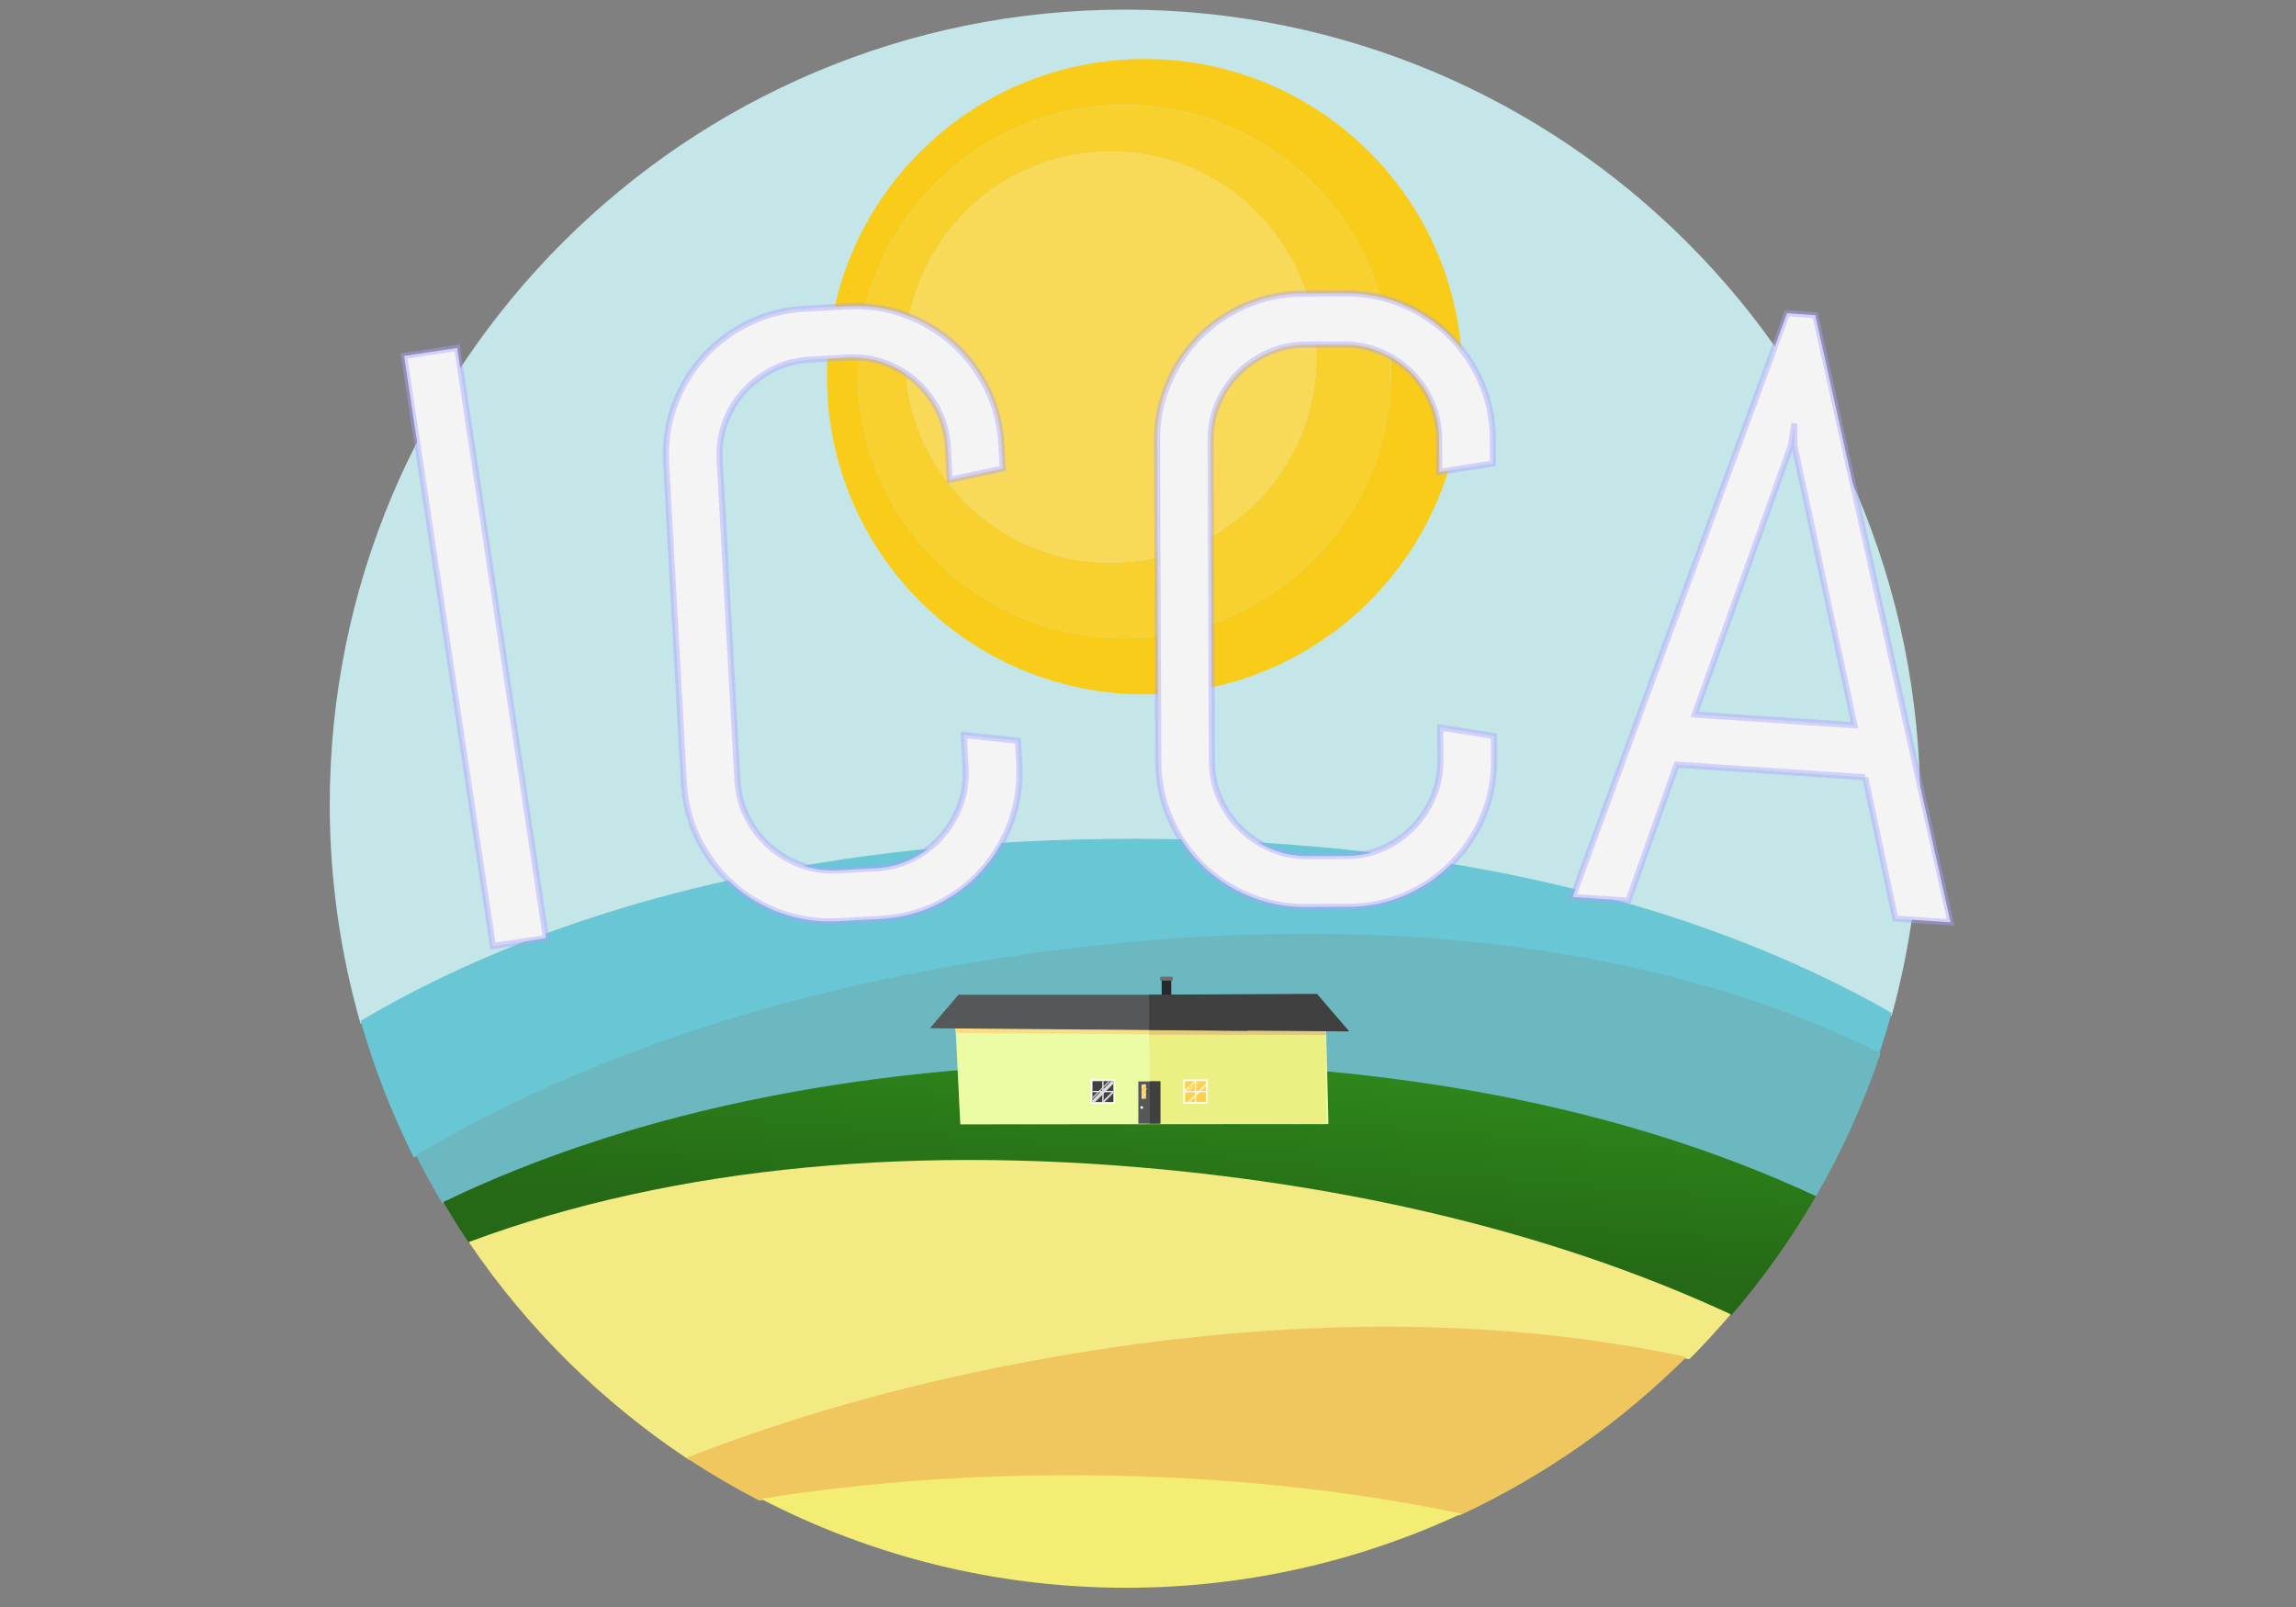 <?xml version="1.0" encoding="utf-8"?>
<svg id="master-artboard" viewBox="0 0 1400 980" version="1.1" xmlns="http://www.w3.org/2000/svg" x="0px" y="0px" style="enable-background:new 0 0 1400 980;" width="1400px" height="980px"><rect x="0" y="0" width="1400" height="980" fill="#808080" stroke="none"/><defs><path id="text-path-0" d="M 523.946 510.711 A 100 8 0 0 1 781.775 510.711 A 100 8 0 0 1 523.946 510.711 Z" style="fill: none; stroke: red; stroke-width: 2;"/><linearGradient id="gradient-0" gradientUnits="userSpaceOnUse" x1="950.1" y1="1932.479" x2="950.1" y2="2196.6">
                <stop offset="0" style="stop-color: #f8d858"/>
                <stop offset="1" style="stop-color: #e1b609"/>
              </linearGradient><linearGradient id="gradient-1" gradientUnits="userSpaceOnUse" x1="997.8" y1="1866.8" x2="997.8" y2="2175.3">
                <stop offset="0" style="stop-color: #f8d858"/>
                <stop offset="1" style="stop-color: #e1b609"/>
              </linearGradient><linearGradient id="gradient-2" gradientUnits="userSpaceOnUse" x1="1047.85" y1="1823.345" x2="1047.85" y2="2153.3">
                <stop offset="0" style="stop-color: #f8d858"/>
                <stop offset="1" style="stop-color: #e1b609"/>
              </linearGradient><linearGradient id="gradient-3" gradientUnits="userSpaceOnUse" x1="910.562" y1="1811.434" x2="910.562" y2="2670.542">
                <stop offset="0" style="stop-color: #f8d858"/>
                <stop offset="1" style="stop-color: rgb(219, 198, 92);"/>
              </linearGradient><linearGradient id="gradient-4" gradientUnits="userSpaceOnUse" x1="428.733" y1="2340.782" x2="428.733" y2="2359.49">
                <stop offset="0" style="stop-color: #f8d858"/>
                <stop offset="1" style="stop-color: #e1b609"/>
              </linearGradient><linearGradient id="gradient-5" gradientUnits="userSpaceOnUse" x1="950.1" y1="1932.479" x2="950.1" y2="2196.6">
                
                
              </linearGradient><linearGradient id="gradient-6" gradientUnits="userSpaceOnUse" x1="997.8" y1="1866.8" x2="997.8" y2="2175.3">
                
                
              </linearGradient><linearGradient id="gradient-7" gradientUnits="userSpaceOnUse" x1="1047.85" y1="1823.345" x2="1047.85" y2="2153.3">
                <stop offset="0" style="stop-color: #f7b263"/>
                <stop offset="1" style="stop-color: #e8810c"/>
              </linearGradient><linearGradient id="gradient-8" gradientUnits="userSpaceOnUse" x1="910.562" y1="1811.434" x2="910.562" y2="2670.542">
                <stop offset="0" style="stop-color: rgb(214, 154, 86);"/>
                <stop offset="1" style="stop-color: #e8810c"/>
              </linearGradient><linearGradient id="gradient-9" gradientUnits="userSpaceOnUse" x1="428.733" y1="2340.782" x2="428.733" y2="2359.49">
                <stop offset="0" style="stop-color: #f7b263"/>
                <stop offset="1" style="stop-color: #e8810c"/>
              </linearGradient><linearGradient id="gradient-10" gradientUnits="userSpaceOnUse" x1="950.1" y1="1932.479" x2="950.1" y2="2196.6">
                <stop offset="0" style="stop-color: #a47642"/>
                <stop offset="1" style="stop-color: #5b4225"/>
              </linearGradient><linearGradient id="gradient-11" gradientUnits="userSpaceOnUse" x1="997.8" y1="1866.8" x2="997.8" y2="2175.3">
                <stop offset="0" style="stop-color: #a47642"/>
                <stop offset="1" style="stop-color: #5b4225"/>
              </linearGradient><linearGradient id="gradient-12" gradientUnits="userSpaceOnUse" x1="1047.85" y1="1823.345" x2="1047.85" y2="2153.3">
                <stop offset="0" style="stop-color: #a47642"/>
                <stop offset="1" style="stop-color: #5b4225"/>
              </linearGradient><linearGradient id="gradient-13" gradientUnits="userSpaceOnUse" x1="910.562" y1="1811.434" x2="910.562" y2="2670.542">
                <stop offset="0" style="stop-color: #a47642"/>
                <stop offset="1" style="stop-color: rgb(136, 98, 55);"/>
              </linearGradient><linearGradient id="gradient-14" gradientUnits="userSpaceOnUse" x1="428.733" y1="2340.782" x2="428.733" y2="2359.49">
                <stop offset="0" style="stop-color: #a47642"/>
                <stop offset="1" style="stop-color: #5b4225"/>
              </linearGradient><linearGradient id="gradient-15" gradientUnits="userSpaceOnUse" x1="950.1" y1="1932.479" x2="950.1" y2="2196.6">
                <stop offset="0" style="stop-color: #f8d858"/>
                <stop offset="1" style="stop-color: #e1b609"/>
              </linearGradient><linearGradient id="gradient-16" gradientUnits="userSpaceOnUse" x1="997.8" y1="1866.8" x2="997.8" y2="2175.3">
                <stop offset="0" style="stop-color: #f8d858"/>
                <stop offset="1" style="stop-color: #e1b609"/>
              </linearGradient><linearGradient id="gradient-17" gradientUnits="userSpaceOnUse" x1="1047.85" y1="1823.345" x2="1047.85" y2="2153.3">
                <stop offset="0" style="stop-color: #f8d858"/>
                <stop offset="1" style="stop-color: #e1b609"/>
              </linearGradient><linearGradient id="gradient-18" gradientUnits="userSpaceOnUse" x1="910.562" y1="1811.434" x2="910.562" y2="2670.542">
                <stop offset="0" style="stop-color: #f8d858"/>
                <stop offset="1" style="stop-color: rgb(219, 198, 92);"/>
              </linearGradient><linearGradient id="gradient-19" gradientUnits="userSpaceOnUse" x1="428.733" y1="2340.782" x2="428.733" y2="2359.49">
                <stop offset="0" style="stop-color: #f8d858"/>
                <stop offset="1" style="stop-color: #e1b609"/>
              </linearGradient><linearGradient id="gradient-20" gradientUnits="userSpaceOnUse" x1="950.1" y1="1932.479" x2="950.1" y2="2196.6">
                <stop offset="0" style="stop-color: #f7b263"/>
                <stop offset="1" style="stop-color: #e8810c"/>
              </linearGradient><linearGradient id="gradient-21" gradientUnits="userSpaceOnUse" x1="997.8" y1="1866.8" x2="997.8" y2="2175.3">
                <stop offset="0" style="stop-color: #f7b263"/>
                <stop offset="1" style="stop-color: #e8810c"/>
              </linearGradient><linearGradient id="gradient-22" gradientUnits="userSpaceOnUse" x1="1047.85" y1="1823.345" x2="1047.85" y2="2153.3">
                <stop offset="0" style="stop-color: #f7b263"/>
                <stop offset="1" style="stop-color: #e8810c"/>
              </linearGradient><linearGradient id="gradient-23" gradientUnits="userSpaceOnUse" x1="910.562" y1="1811.434" x2="910.562" y2="2670.542">
                <stop offset="0" style="stop-color: rgb(214, 154, 86);"/>
                <stop offset="1" style="stop-color: #e8810c"/>
              </linearGradient><linearGradient id="gradient-24" gradientUnits="userSpaceOnUse" x1="428.733" y1="2340.782" x2="428.733" y2="2359.49">
                <stop offset="0" style="stop-color: #f7b263"/>
                <stop offset="1" style="stop-color: #e8810c"/>
              </linearGradient><linearGradient id="gradient-25" gradientUnits="userSpaceOnUse" x1="950.1" y1="1932.479" x2="950.1" y2="2196.6">
                <stop offset="0" style="stop-color: #a47642"/>
                <stop offset="1" style="stop-color: #5b4225"/>
              </linearGradient><linearGradient id="gradient-26" gradientUnits="userSpaceOnUse" x1="997.8" y1="1866.8" x2="997.8" y2="2175.3">
                <stop offset="0" style="stop-color: #a47642"/>
                <stop offset="1" style="stop-color: #5b4225"/>
              </linearGradient><linearGradient id="gradient-27" gradientUnits="userSpaceOnUse" x1="1047.85" y1="1823.345" x2="1047.85" y2="2153.3">
                <stop offset="0" style="stop-color: #a47642"/>
                <stop offset="1" style="stop-color: #5b4225"/>
              </linearGradient><linearGradient id="gradient-28" gradientUnits="userSpaceOnUse" x1="910.562" y1="1811.434" x2="910.562" y2="2670.542">
                <stop offset="0" style="stop-color: #a47642"/>
                <stop offset="1" style="stop-color: rgb(136, 98, 55);"/>
              </linearGradient><linearGradient id="gradient-29" gradientUnits="userSpaceOnUse" x1="428.733" y1="2340.782" x2="428.733" y2="2359.49">
                <stop offset="0" style="stop-color: #a47642"/>
                <stop offset="1" style="stop-color: #5b4225"/>
              </linearGradient><linearGradient id="gradient-30" gradientUnits="userSpaceOnUse" x1="950.1" y1="1932.479" x2="950.1" y2="2196.6">
                <stop offset="0" style="stop-color: #f8d858"/>
                <stop offset="1" style="stop-color: #e1b609"/>
              </linearGradient><linearGradient id="gradient-31" gradientUnits="userSpaceOnUse" x1="997.8" y1="1866.8" x2="997.8" y2="2175.3">
                <stop offset="0" style="stop-color: #f8d858"/>
                <stop offset="1" style="stop-color: #e1b609"/>
              </linearGradient><linearGradient id="gradient-32" gradientUnits="userSpaceOnUse" x1="1047.85" y1="1823.345" x2="1047.85" y2="2153.3">
                <stop offset="0" style="stop-color: #f8d858"/>
                <stop offset="1" style="stop-color: #e1b609"/>
              </linearGradient><linearGradient id="gradient-33" gradientUnits="userSpaceOnUse" x1="910.562" y1="1811.434" x2="910.562" y2="2670.542">
                <stop offset="0" style="stop-color: #f8d858"/>
                <stop offset="1" style="stop-color: rgb(219, 198, 92);"/>
              </linearGradient><linearGradient id="gradient-34" gradientUnits="userSpaceOnUse" x1="428.733" y1="2340.782" x2="428.733" y2="2359.49">
                <stop offset="0" style="stop-color: #f8d858"/>
                <stop offset="1" style="stop-color: #e1b609"/>
              </linearGradient><linearGradient id="gradient-35" gradientUnits="userSpaceOnUse" x1="950.1" y1="1932.479" x2="950.1" y2="2196.6">
                <stop offset="0" style="stop-color: #f7b263"/>
                <stop offset="1" style="stop-color: #e8810c"/>
              </linearGradient><linearGradient id="gradient-36" gradientUnits="userSpaceOnUse" x1="997.8" y1="1866.8" x2="997.8" y2="2175.3">
                <stop offset="0" style="stop-color: #f7b263"/>
                <stop offset="1" style="stop-color: #e8810c"/>
              </linearGradient><linearGradient id="gradient-37" gradientUnits="userSpaceOnUse" x1="1047.85" y1="1823.345" x2="1047.85" y2="2153.3">
                <stop offset="0" style="stop-color: #f7b263"/>
                <stop offset="1" style="stop-color: #e8810c"/>
              </linearGradient><linearGradient id="gradient-38" gradientUnits="userSpaceOnUse" x1="910.562" y1="1811.434" x2="910.562" y2="2670.542">
                <stop offset="0" style="stop-color: rgb(214, 154, 86);"/>
                <stop offset="1" style="stop-color: #e8810c"/>
              </linearGradient><linearGradient id="gradient-39" gradientUnits="userSpaceOnUse" x1="428.733" y1="2340.782" x2="428.733" y2="2359.49">
                <stop offset="0" style="stop-color: #f7b263"/>
                <stop offset="1" style="stop-color: #e8810c"/>
              </linearGradient><linearGradient id="gradient-40" gradientUnits="userSpaceOnUse" x1="950.1" y1="1932.479" x2="950.1" y2="2196.6">
                <stop offset="0" style="stop-color: #a47642"/>
                <stop offset="1" style="stop-color: #5b4225"/>
              </linearGradient><linearGradient id="gradient-41" gradientUnits="userSpaceOnUse" x1="997.8" y1="1866.8" x2="997.8" y2="2175.3">
                <stop offset="0" style="stop-color: #a47642"/>
                <stop offset="1" style="stop-color: #5b4225"/>
              </linearGradient><linearGradient id="gradient-42" gradientUnits="userSpaceOnUse" x1="1047.85" y1="1823.345" x2="1047.85" y2="2153.3">
                <stop offset="0" style="stop-color: #a47642"/>
                <stop offset="1" style="stop-color: #5b4225"/>
              </linearGradient><linearGradient id="gradient-43" gradientUnits="userSpaceOnUse" x1="910.562" y1="1811.434" x2="910.562" y2="2670.542">
                <stop offset="0" style="stop-color: #a47642"/>
                <stop offset="1" style="stop-color: rgb(136, 98, 55);"/>
              </linearGradient><linearGradient id="gradient-44" gradientUnits="userSpaceOnUse" x1="428.733" y1="2340.782" x2="428.733" y2="2359.49">
                <stop offset="0" style="stop-color: #a47642"/>
                <stop offset="1" style="stop-color: #5b4225"/>
              </linearGradient><linearGradient id="gradient-45" gradientUnits="userSpaceOnUse" x1="950.1" y1="1932.479" x2="950.1" y2="2196.6">
                <stop offset="0" style="stop-color: #f7b263"/>
                <stop offset="1" style="stop-color: #e8810c"/>
              </linearGradient><linearGradient id="gradient-46" gradientUnits="userSpaceOnUse" x1="997.8" y1="1866.8" x2="997.8" y2="2175.3">
                <stop offset="0" style="stop-color: #f7b263"/>
                <stop offset="1" style="stop-color: #e8810c"/>
              </linearGradient><linearGradient id="gradient-47" gradientUnits="userSpaceOnUse" x1="1047.85" y1="1823.345" x2="1047.85" y2="2153.3">
                <stop offset="0" style="stop-color: #f7b263"/>
                <stop offset="1" style="stop-color: #e8810c"/>
              </linearGradient><linearGradient id="gradient-48" gradientUnits="userSpaceOnUse" x1="910.562" y1="1811.434" x2="910.562" y2="2670.542">
                <stop offset="0" style="stop-color: rgb(214, 154, 86);"/>
                <stop offset="1" style="stop-color: #e8810c"/>
              </linearGradient><linearGradient id="gradient-49" gradientUnits="userSpaceOnUse" x1="428.733" y1="2340.782" x2="428.733" y2="2359.49">
                <stop offset="0" style="stop-color: #f7b263"/>
                <stop offset="1" style="stop-color: #e8810c"/>
              </linearGradient><linearGradient id="gradient-50" gradientUnits="userSpaceOnUse" x1="950.1" y1="1932.479" x2="950.1" y2="2196.6">
                
                
              </linearGradient><linearGradient id="gradient-51" gradientUnits="userSpaceOnUse" x1="997.8" y1="1866.8" x2="997.8" y2="2175.3">
                
                
              </linearGradient><linearGradient id="gradient-52" gradientUnits="userSpaceOnUse" x1="1047.85" y1="1823.345" x2="1047.85" y2="2153.3">
                <stop offset="0" style="stop-color: #f7b263"/>
                <stop offset="1" style="stop-color: #e8810c"/>
              </linearGradient><linearGradient id="gradient-53" gradientUnits="userSpaceOnUse" x1="910.562" y1="1811.434" x2="910.562" y2="2670.542">
                <stop offset="0" style="stop-color: rgb(214, 154, 86);"/>
                <stop offset="1" style="stop-color: #e8810c"/>
              </linearGradient><linearGradient id="gradient-54" gradientUnits="userSpaceOnUse" x1="428.733" y1="2340.782" x2="428.733" y2="2359.49">
                <stop offset="0" style="stop-color: #f7b263"/>
                <stop offset="1" style="stop-color: #e8810c"/>
              </linearGradient><linearGradient id="gradient-55" gradientUnits="userSpaceOnUse" x1="950.1" y1="1932.479" x2="950.1" y2="2196.6">
                <stop offset="0" style="stop-color: #a47642"/>
                <stop offset="1" style="stop-color: #5b4225"/>
              </linearGradient><linearGradient id="gradient-56" gradientUnits="userSpaceOnUse" x1="997.8" y1="1866.8" x2="997.8" y2="2175.3">
                <stop offset="0" style="stop-color: #a47642"/>
                <stop offset="1" style="stop-color: #5b4225"/>
              </linearGradient><linearGradient id="gradient-57" gradientUnits="userSpaceOnUse" x1="1047.85" y1="1823.345" x2="1047.85" y2="2153.3">
                <stop offset="0" style="stop-color: #a47642"/>
                <stop offset="1" style="stop-color: #5b4225"/>
              </linearGradient><linearGradient id="gradient-58" gradientUnits="userSpaceOnUse" x1="910.562" y1="1811.434" x2="910.562" y2="2670.542">
                <stop offset="0" style="stop-color: #a47642"/>
                <stop offset="1" style="stop-color: rgb(136, 98, 55);"/>
              </linearGradient><linearGradient id="gradient-59" gradientUnits="userSpaceOnUse" x1="428.733" y1="2340.782" x2="428.733" y2="2359.49">
                <stop offset="0" style="stop-color: #a47642"/>
                <stop offset="1" style="stop-color: #5b4225"/>
              </linearGradient><linearGradient id="gradient-60" gradientUnits="userSpaceOnUse" x1="950.1" y1="1932.479" x2="950.1" y2="2196.6">
                <stop offset="0" style="stop-color: #f5c591"/>
                <stop offset="1" style="stop-color: #ec9334"/>
              </linearGradient><linearGradient id="gradient-61" gradientUnits="userSpaceOnUse" x1="997.8" y1="1866.8" x2="997.8" y2="2175.3">
                <stop offset="0" style="stop-color: #f5c591"/>
                <stop offset="1" style="stop-color: #ec9334"/>
              </linearGradient><linearGradient id="gradient-62" gradientUnits="userSpaceOnUse" x1="1047.85" y1="1823.345" x2="1047.85" y2="2153.3">
                <stop offset="0" style="stop-color: #f5c591"/>
                <stop offset="1" style="stop-color: #ec9334"/>
              </linearGradient><linearGradient id="gradient-63" gradientUnits="userSpaceOnUse" x1="910.562" y1="1811.434" x2="910.562" y2="2670.542">
                <stop offset="0" style="stop-color: #f5c591"/>
                <stop offset="1" style="stop-color: #ec9334"/>
              </linearGradient><linearGradient id="gradient-64" gradientUnits="userSpaceOnUse" x1="428.733" y1="2340.782" x2="428.733" y2="2359.49">
                <stop offset="0" style="stop-color: #f5c591"/>
                <stop offset="1" style="stop-color: #ec9334"/>
              </linearGradient><linearGradient id="gradient-65" gradientUnits="userSpaceOnUse" x1="950.1" y1="1932.479" x2="950.1" y2="2196.6">
                <stop offset="0" style="stop-color: #f5c591"/>
                <stop offset="1" style="stop-color: #ec9334"/>
              </linearGradient><linearGradient id="gradient-66" gradientUnits="userSpaceOnUse" x1="997.8" y1="1866.8" x2="997.8" y2="2175.3">
                <stop offset="0" style="stop-color: #f5c591"/>
                <stop offset="1" style="stop-color: #ec9334"/>
              </linearGradient><linearGradient id="gradient-67" gradientUnits="userSpaceOnUse" x1="1047.85" y1="1823.345" x2="1047.85" y2="2153.3">
                <stop offset="0" style="stop-color: #f5c591"/>
                <stop offset="1" style="stop-color: #ec9334"/>
              </linearGradient><linearGradient id="gradient-68" gradientUnits="userSpaceOnUse" x1="910.562" y1="1811.434" x2="910.562" y2="2670.542">
                <stop offset="0" style="stop-color: #f5c591"/>
                <stop offset="1" style="stop-color: rgb(255, 159, 56);"/>
              </linearGradient><linearGradient id="gradient-69" gradientUnits="userSpaceOnUse" x1="428.733" y1="2340.782" x2="428.733" y2="2359.49">
                <stop offset="0" style="stop-color: #f5c591"/>
                <stop offset="1" style="stop-color: #ec9334"/>
              </linearGradient><linearGradient id="gradient-70" gradientUnits="userSpaceOnUse" x1="68.59" y1="89.616" x2="68.59" y2="109.803" gradientTransform="matrix(0.997, 0.079, -0.054, 0.678, 5.028, 23.461)">
                <stop offset="0" style="stop-color: #2e851b"/>
                <stop offset="1" style="stop-color: rgb(37, 105, 22);"/>
              </linearGradient></defs><rect id="ee-background" x="0" y="0" width="100" height="97" style="fill: rgb(247, 255, 171); fill-opacity: 0; pointer-events: none;" transform="matrix(10.103, 0, 0, 10.103, 194.846, 0)"/><path fill="#C4E6E9" d="M69.09,71.417c22.998,0,44.098,4.48,60.585,13.904c1.477-5.373,2.281-11.023,2.281-16.865&#10;&#9;&#9;c0-35.07-28.43-63.5-63.499-63.5c-35.07,0-63.5,28.43-63.5,63.5c0,6.072,0.87,11.939,2.462,17.5&#10;&#9;&#9;C24.061,76.101,45.581,71.417,69.09,71.417z" transform="matrix(7.636, 0, 0, 7.636, 163.221, -31.979)"/><path fill="#69C6D4" d="M7.419,85.957c1.089,3.801,2.517,7.455,4.26,10.928C25.51,88.64,42.539,83.267,61.246,80.71&#10;&#9;&#9;c25.207-3.441,48.852-1.141,67.382,8.027c0.38-1.127,0.729-2.264,1.047-3.416c-16.487-9.424-37.587-13.904-60.585-13.904&#10;&#9;&#9;C45.581,71.417,24.061,76.101,7.419,85.957z" transform="matrix(7.636, 0, 0, 7.636, 163.221, -33.822)"/><path fill="#70BFC8" d="M61.246,80.71c-18.707,2.557-35.736,7.93-49.567,16.174c0.657,1.313,1.358,2.6,2.103,3.857&#10;&#9;&#9;C29.389,93.21,48.477,89.615,69.09,89.615c20.178,0,38.89,3.451,54.311,10.658c2.109-3.633,3.865-7.494,5.228-11.535&#10;&#9;&#9;C110.098,79.57,86.453,77.269,61.246,80.71z" transform="matrix(7.636, 0, 0, 7.636, 164.502, -35.295)" style="fill: rgb(108, 184, 193);"/><path fill="#F3ED73" d="M13.781,100.742c0.661,1.117,1.346,2.219,2.072,3.291c16.547-6.164,36.317-7.846,57.279-5.611&#10;&#9;&#9;c15.963,1.703,30.77,5.479,43.496,11.381c2.536-2.953,4.806-6.139,6.771-9.529c-15.421-7.207-34.133-10.658-54.311-10.658&#10;&#9;&#9;C48.477,89.615,29.389,93.21,13.781,100.742z" transform="matrix(7.636, 0, 0, 7.636, 165.049, -36.222)" style="fill: url('#gradient-70');"/><path fill="#F3EA83" d="M15.854,104.033c4.672,6.895,10.669,12.814,17.618,17.412c8.937-3.506,18.674-6.174,28.962-7.996&#10;&#9;&#9;c18.099-3.205,35.498-3.379,50.884-0.053c1.153-1.15,2.249-2.357,3.312-3.594c-12.727-5.902-27.533-9.678-43.496-11.381&#10;&#9;&#9;C52.171,96.187,32.4,97.869,15.854,104.033z" transform="matrix(7.636, 0, 0, 7.636, 164.741, -36.956)"/><path fill="#E7DD7F" d="M62.434,113.449c-10.288,1.822-20.025,4.49-28.962,7.996c1.872,1.236,3.815,2.373,5.819,3.412&#10;&#9;&#9;c8.295-1.342,17.043-1.959,26.078-1.883c10.435,0.09,20.469,1.1,29.853,3.066c6.761-3.146,12.882-7.439,18.096-12.645&#10;&#9;&#9;C97.932,110.07,80.532,110.244,62.434,113.449z" transform="matrix(7.636, 0, 0, 7.636, 162.966, -38.305)" style="fill: rgb(239, 199, 94);"/><path fill="#F3ED73" d="M39.291,124.857c8.735,4.527,18.646,7.1,29.166,7.1c9.564,0,18.629-2.129,26.765-5.916&#10;&#9;&#9;c-9.384-1.967-19.418-2.977-29.853-3.066C56.334,122.898,47.586,123.515,39.291,124.857z" transform="matrix(7.636, 0, 0, 7.636, 164.007, -39.347)"/><path fill="#F8CC19" d="M68.586,65.677c14.014,0,25.371-11.359,25.371-25.373S82.6,14.931,68.586,14.931&#10;&#9;&#9;S43.213,26.291,43.213,40.304S54.572,65.677,68.586,65.677z M66.958,18.595c11.766,0,21.3,9.537,21.3,21.301&#10;&#9;&#9;c0,11.766-9.534,21.305-21.3,21.305c-11.765,0-21.303-9.539-21.303-21.305C45.655,28.132,55.193,18.595,66.958,18.595z" transform="matrix(7.636, 0, 0, 7.636, 174.277, -78.049)"/><path fill="#F8D12E" d="M66.958,61.201c11.766,0,21.3-9.539,21.3-21.305c0-11.764-9.534-21.301-21.3-21.301&#10;&#9;&#9;c-11.765,0-21.303,9.537-21.303,21.301C45.655,51.662,55.193,61.201,66.958,61.201z M65.879,22.324&#10;&#9;&#9;c9.066,0,16.416,7.35,16.416,16.416c0,9.068-7.35,16.42-16.416,16.42c-9.067,0-16.418-7.352-16.418-16.42&#10;&#9;&#9;C49.461,29.673,56.812,22.324,65.879,22.324z" transform="matrix(7.636, 0, 0, 7.636, 174.277, -78.049)"/><path d="M 82.297 38.742 A 16.418 16.418 0 0 1 65.879 55.16 A 16.418 16.418 0 0 1 49.461 38.742 A 16.418 16.418 0 0 1 65.879 22.324 A 16.418 16.418 0 0 1 82.297 38.742 Z" fill="#F8D958" transform="matrix(7.636, 0, 0, 7.636, 174.277, -78.049)"/><g transform="matrix(0.807, 2.424999911628848e-7, -2.424999911628848e-7, 0.807, -114.199, 230.842)"><g transform="matrix(0.447, 0, 0, 0.447, 642.418, 311.876)"><g transform="matrix(0.684, 0, 0, 0.684, 342.993, 102.876)"><path d="M 5.849 681.991 L 584.009 686.2 L 587.584 831.496 L 13.214 831.952 L 5.849 681.991 Z" class="st2" style="fill: rgb(235, 252, 164);" transform="matrix(1.584, 0, 0, 1.584, 212.456, -644.937)"/><path d="M 167.469 686.545 L 443.5 686.2 L 443.5 830.9 L 168.159 830.21 L 167.469 686.545 Z" class="st3" style="fill: rgb(234, 240, 132);" transform="matrix(1.584, 0, 0, 1.584, 434.931, -643.881)"/><path d="M 291 765 H 324.5 V 830.9 H 291 V 765 Z" class="st5" style="fill: rgb(86, 87, 89);" transform="matrix(1.584, 0, 0, 1.584, 212.456, -644.937)"/><path d="M 5.255 681.938 L 443.4 686.2 L 443.4 692.5 L 6.472 689.455 L 5.255 681.938 Z" class="st3" style="fill: rgb(250, 221, 132);" transform="matrix(1.584, 0, 0, 1.584, 212.456, -644.937)"/><path d="M 307.8 685.025 L 583.141 685.855 L 583.83 692.5 L 307.8 691.913 L 307.8 685.025 Z" class="st8" style="fill: rgb(228, 201, 120);" transform="matrix(1.584, 0, 0, 1.584, 212.456, -644.937)"/><path d="M 361.2 762 H 398.9 V 799.7 H 361.2 V 762 Z" class="st4" style="fill: rgb(255, 255, 255);" transform="matrix(1.584, 0, 0, 1.584, 212.456, -644.937)"/><path d="M 363.7 764.5 H 396.4 V 797.2 H 363.7 V 764.5 Z" class="st13" style="fill: rgb(253, 208, 80);" transform="matrix(1.584, 0, 0, 1.584, 212.456, -644.937)"/><path d="M 363.7 778.7 L 363.7 781.9 L 381.2 764.5 L 377.9 764.5 Z" class="st14" style="fill: rgb(251, 241, 196);" transform="matrix(1.584, 0, 0, 1.584, 212.456, -644.937)"/><path d="M 396.3 772.3 L 396.3 768.5 L 367.7 797.1 L 371.5 797.1 Z" class="st14" style="fill: rgb(251, 241, 196);" transform="matrix(1.584, 0, 0, 1.584, 212.456, -644.937)"/><path d="M 296 769.6 H 303 V 792.1 H 296 V 769.6 Z" class="st13" style="fill: rgb(253, 208, 80);" transform="matrix(1.584, 0, 0, 1.584, 212.456, -644.937)"/><path d="M 428.3 629.7 L 10.427 629.7 L -34.196 681.991 L 462.4 686.2 L 428.3 629.7 Z" class="st5" style="fill: rgb(86, 87, 89);" transform="matrix(1.584, 0, 0, 1.584, 212.456, -644.937)"/><path d="M 307.8 685.319 L 620.125 687.615 L 569.743 629.01 L 307.8 630.287 L 307.8 685.319 Z" class="st7" style="fill: rgb(64, 64, 65);" transform="matrix(1.584, 0, 0, 1.584, 212.456, -645.937)"/><path d="M 403.8 601.9 H 418.7 V 629.8 H 403.8 V 601.9 Z" class="st9" style="fill: rgb(41, 40, 42);" transform="matrix(1.584, 0, 0, 1.584, 91.456, -644.937)"/><path d="M 401.3 601.9 H 421.2 V 607.7 H 401.3 V 601.9 Z" class="st10" style="fill: rgb(109, 110, 112);" transform="matrix(1.584, 0, 0, 1.584, 91.456, -644.937)"/><g transform="matrix(1.584, 0, 0, 1.584, 212.456, -644.937)">
				<path d="M 216.9 762 H 254.6 V 799.7 H 216.9 V 762 Z" class="st4" style="fill: rgb(255, 255, 255);"/>
				<path d="M 219.4 764.5 H 252.1 V 797.2 H 219.4 V 764.5 Z" class="st11" style="fill: rgb(65, 64, 66);"/>
				<g>
					<g>
						<path d="M 219.4 779.9 H 252.1 V 781.7 H 219.4 V 779.9 Z" class="st4" style="fill: rgb(255, 255, 255);"/>
					</g>
					<g>
						<path d="M 234.8 764.5 H 236.6 V 797.2 H 234.8 V 764.5 Z" class="st4" style="fill: rgb(255, 255, 255);"/>
					</g>
				</g>
				<path d="M 252 764.5 L 249 764.5 L 219.4 794.1 L 219.4 797.2 L 223.5 797.2 L 252 768.7 Z" class="st6" style="fill: rgb(219, 219, 219);"/>
				<path d="M 219.4 792.2 L 247 764.5 L 244.5 764.5 L 219.4 789.6 Z" class="st6" style="fill: rgb(219, 219, 219);"/>
				<path d="M 252 783.2 L 252 779.2 L 234.1 797.2 L 238.1 797.2 Z" class="st6" style="fill: rgb(219, 219, 219);"/>
			</g><g transform="matrix(1.584, 0, 0, 1.584, 212.456, -644.937)">
				<g>
					<path d="M 363.7 779.9 H 396.4 V 781.7 H 363.7 V 779.9 Z" class="st4" style="fill: rgb(255, 255, 255);"/>
				</g>
				<g>
					<path d="M 379.2 764.5 H 381 V 797.2 H 379.2 V 764.5 Z" class="st4" style="fill: rgb(255, 255, 255);"/>
				</g>
			</g><path d="M 363.7 786.4 L 385.6 764.5 L 384.1 764.5 L 363.7 784.9 Z" class="st14" style="fill: rgb(251, 241, 196);" transform="matrix(1.584, 0, 0, 1.584, 212.456, -644.937)"/><path d="M 296 773.8 L 296 775.8 L 302.2 769.6 L 300.2 769.6 Z" class="st14" style="fill: rgb(251, 241, 196);" transform="matrix(1.584, 0, 0, 1.584, 212.456, -644.937)"/><path d="M 296 791.9 L 303 784.9 L 303 783.3 L 296 790.3 Z" class="st14" style="fill: rgb(251, 241, 196);" transform="matrix(1.584, 0, 0, 1.584, 212.456, -644.937)"/></g><path d="M 307.8 765 H 324.5 V 830.9 H 307.8 V 765 Z" class="st7" style="fill: rgb(64, 64, 65);" transform="matrix(1.084, 0, 0, 1.084, 489.283, -338.896)"/><path d="M 296 779.3 L 303 772.3 L 303 770.9 L 296 778 Z" class="st14" style="fill: rgb(251, 241, 196);" transform="matrix(1.207, 0, 0, 1.207, 451.933, -428.789)"/></g><path d="M 296.7 798.4 A 1.9 1.9 0 0 1 294.8 800.3 A 1.9 1.9 0 0 1 292.9 798.4 A 1.9 1.9 0 0 1 294.8 796.5 A 1.9 1.9 0 0 1 296.7 798.4 Z" class="st4" style="fill: rgb(255, 255, 255);" transform="matrix(0.532, 0, 0, 0.532, 847.35, 126.113)"/></g><path d="M 538.104 505.964 L 525.217 408.785 L 533.96 407.625 L 546.848 504.804 L 538.104 505.964 ZM 625.05 477.637 C 625.176 480.961 624.669 484.106 623.527 487.072 C 622.385 490.03 620.763 492.647 618.661 494.921 C 616.558 497.189 614.072 499.005 611.201 500.368 C 608.338 501.731 605.244 502.475 601.919 502.601 L 594.954 502.865 C 591.63 502.991 588.475 502.484 585.49 501.342 C 582.505 500.201 579.878 498.58 577.61 496.477 C 575.342 494.368 573.526 491.882 572.164 489.018 C 570.801 486.148 570.056 483.051 569.93 479.726 L 567.937 427.134 C 567.811 423.81 568.319 420.665 569.46 417.7 C 570.603 414.741 572.225 412.128 574.327 409.86 C 576.429 407.592 578.926 405.776 581.816 404.412 C 584.706 403.048 587.814 402.303 591.138 402.177 L 598.103 401.913 C 601.427 401.787 604.569 402.295 607.528 403.438 C 610.493 404.579 613.11 406.201 615.378 408.304 C 617.645 410.406 619.461 412.889 620.824 415.753 C 622.187 418.623 622.931 421.721 623.057 425.045 L 623.207 429.002 L 614.445 430.705 L 614.243 425.379 C 614.161 423.194 613.674 421.171 612.783 419.31 C 611.891 417.449 610.713 415.839 609.247 414.48 C 607.781 413.122 606.09 412.068 604.174 411.32 C 602.251 410.572 600.197 410.24 598.012 410.323 L 591.866 410.556 C 589.681 410.639 587.658 411.126 585.797 412.017 C 583.936 412.908 582.316 414.087 580.937 415.553 C 579.552 417.02 578.485 418.715 577.738 420.638 C 576.99 422.561 576.658 424.615 576.74 426.8 L 578.734 479.393 C 578.817 481.584 579.304 483.607 580.195 485.462 C 581.086 487.323 582.278 488.942 583.771 490.32 C 585.258 491.704 586.963 492.771 588.886 493.518 C 590.809 494.266 592.863 494.598 595.048 494.516 L 601.194 494.283 C 603.379 494.2 605.402 493.713 607.263 492.822 C 609.117 491.931 610.723 490.739 612.081 489.247 C 613.439 487.761 614.492 486.056 615.24 484.133 C 615.987 482.217 616.32 480.163 616.237 477.971 L 616.035 472.645 L 624.903 473.75 L 625.05 477.637 L 625.05 477.637 ZM 703.05 478.231 C 703.005 481.557 702.336 484.672 701.043 487.574 C 699.75 490.471 697.995 493 695.779 495.164 C 693.563 497.32 690.986 499.005 688.05 500.219 C 685.119 501.432 681.991 502.017 678.665 501.971 L 671.695 501.876 C 668.369 501.831 665.245 501.162 662.322 499.869 C 659.399 498.576 656.86 496.821 654.703 494.605 C 652.546 492.382 650.861 489.805 649.648 486.875 C 648.434 483.938 647.85 480.807 647.895 477.48 L 648.611 424.855 C 648.657 421.529 649.326 418.414 650.619 415.512 C 651.911 412.616 653.666 410.089 655.882 407.933 C 658.099 405.776 660.685 404.091 663.642 402.878 C 666.599 401.665 669.74 401.081 673.066 401.126 L 680.036 401.221 C 683.362 401.266 686.473 401.935 689.369 403.228 C 692.272 404.521 694.802 406.275 696.958 408.492 C 699.115 410.708 700.8 413.281 702.014 416.211 C 703.227 419.148 703.812 422.279 703.766 425.606 L 703.712 429.565 L 694.875 430.815 L 694.947 425.486 C 694.977 423.299 694.595 421.254 693.8 419.35 C 693.006 417.445 691.912 415.777 690.518 414.345 C 689.124 412.912 687.49 411.773 685.614 410.927 C 683.732 410.082 681.698 409.644 679.512 409.614 L 673.362 409.531 C 671.176 409.501 669.13 409.883 667.226 410.677 C 665.322 411.471 663.643 412.565 662.191 413.959 C 660.732 415.353 659.579 416.99 658.734 418.872 C 657.888 420.754 657.45 422.789 657.421 424.975 L 656.704 477.6 C 656.675 479.793 657.057 481.839 657.851 483.736 C 658.645 485.641 659.752 487.319 661.173 488.772 C 662.586 490.231 664.234 491.384 666.116 492.23 C 667.998 493.075 670.032 493.513 672.219 493.543 L 678.368 493.627 C 680.555 493.656 682.6 493.274 684.505 492.48 C 686.402 491.686 688.067 490.578 689.5 489.158 C 690.933 487.744 692.072 486.096 692.918 484.214 C 693.763 482.338 694.201 480.304 694.231 478.111 L 694.303 472.781 L 703.103 474.341 L 703.05 478.231 L 703.05 478.231 ZM 763.939 482.187 L 733.01 479.57 L 724.687 501.777 L 715.56 501.004 L 752.435 405.745 L 757.069 406.137 L 777.538 506.25 L 768.48 505.483 L 763.939 482.187 M 736.11 471.392 L 762.327 473.611 L 753.264 427.492 L 753.3 423.862 L 752.726 427.447 L 736.11 471.392 Z" transform="matrix(3.712, -0.065, 0.065, 3.712, -1729.772, -1266.205)" style="fill: rgb(244, 244, 244); white-space: pre; stroke: rgb(169, 163, 255); stroke-width: 1; paint-order: stroke; stroke-opacity: 0.43;"/><path d="M 715.071 735.647 L 715.071 735.647" style="fill: rgb(216, 136, 81); fill-opacity: 1; stroke: rgb(0, 0, 0); stroke-opacity: 1; stroke-width: 0; paint-order: fill;" transform="matrix(1.067, 0, 0, 1.067, 316.961, 186.425)"/><path d="M 101.957 679.63" style="fill: rgb(250, 116, 52); fill-opacity: 1; stroke: rgb(0, 0, 0); stroke-opacity: 1; stroke-width: 0; paint-order: fill;" transform="matrix(1.067, 0, 0, 1.067, 316.961, 186.425)"/><path d="M 544.911 515.079" style="fill: rgb(196, 230, 233); fill-opacity: 1; stroke: rgb(0, 0, 0); stroke-opacity: 1; stroke-width: 0; paint-order: fill;" transform="matrix(1.067, 0, 0, 1.067, 316.961, 186.425)"/><path d="M 509.695 425.375" style="fill: rgb(235, 252, 164); fill-opacity: 1; stroke: rgb(0, 0, 0); stroke-opacity: 1; stroke-width: 0; paint-order: fill;" transform="matrix(1.067, 0, 0, 1.067, 316.961, 186.425)"/><path d="M 190.527 110.563 L 190.527 110.563" style="fill: rgb(255, 255, 255); fill-opacity: 0; stroke: rgb(0, 0, 0); stroke-opacity: 1; stroke-width: 0; paint-order: fill;" transform="matrix(1.067, 0, 0, 1.067, 316.961, 186.425)"/></svg>